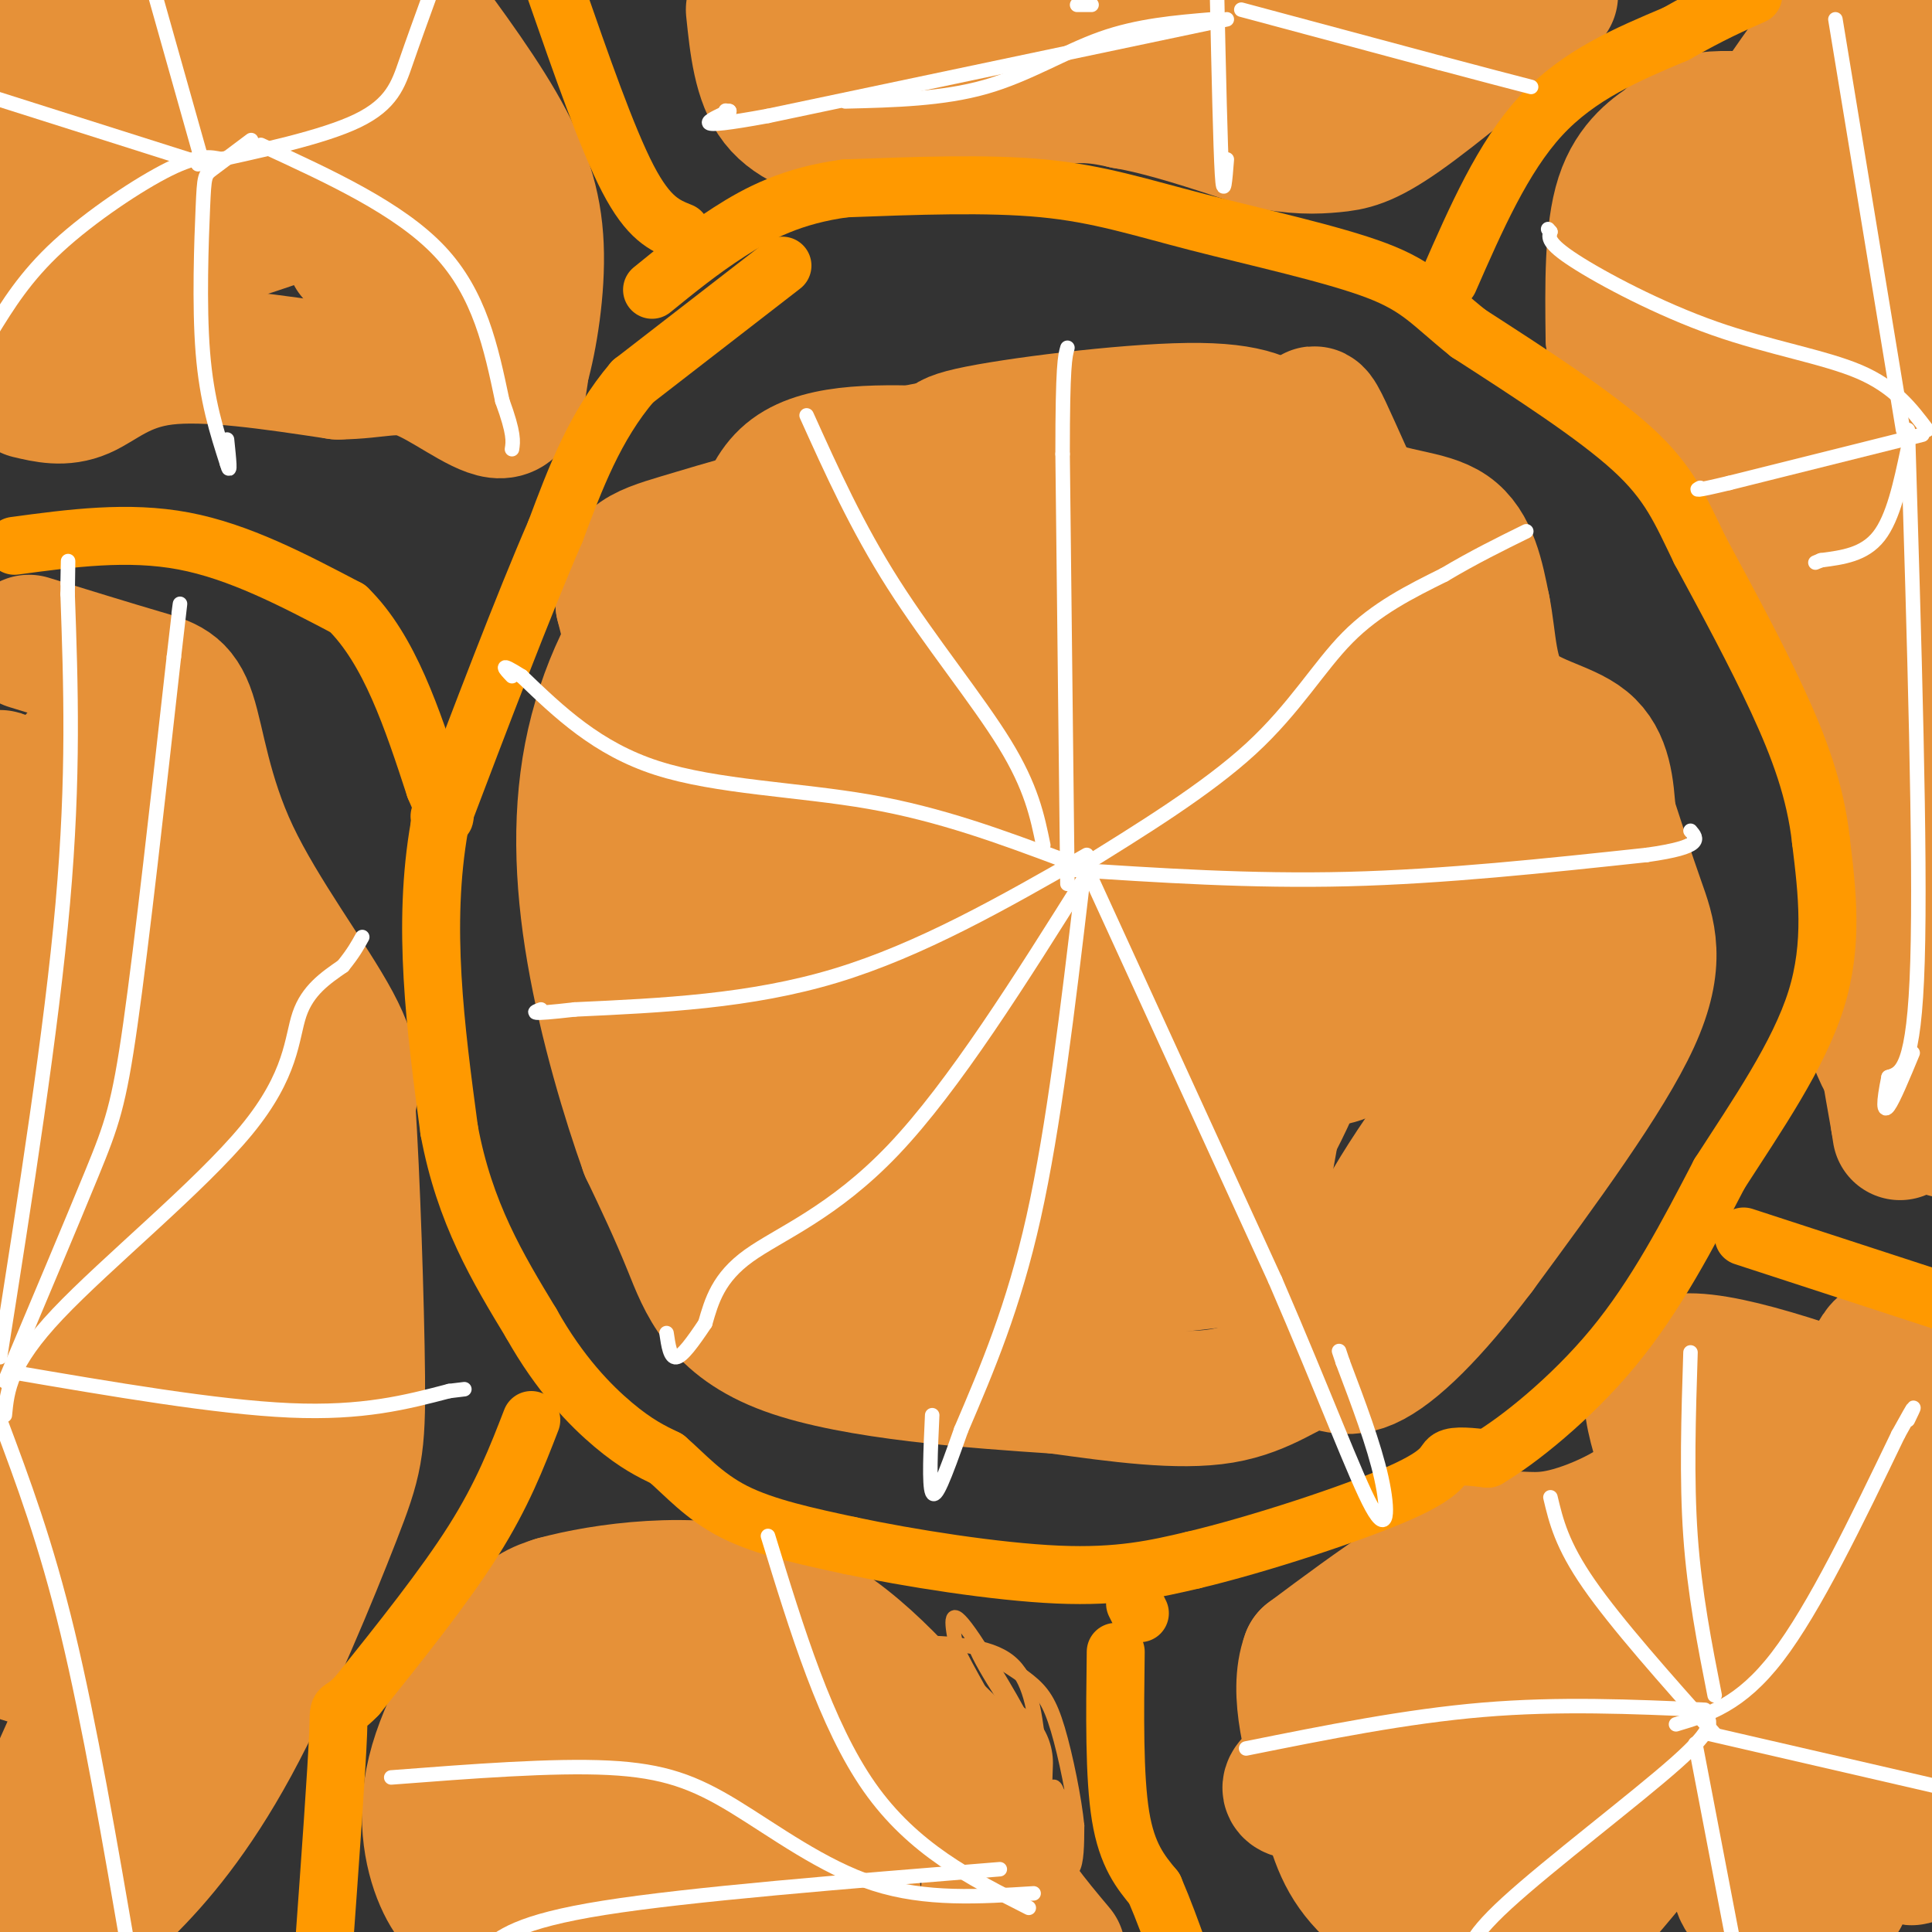 <svg viewBox='0 0 400 400' version='1.1' xmlns='http://www.w3.org/2000/svg' xmlns:xlink='http://www.w3.org/1999/xlink'><rect x="0" y="0" width="400" height="400" fill="#333333" stroke="none"/><g fill='none' stroke='#e69138' stroke-width='28' stroke-linecap='round' stroke-linejoin='round'><path d='M156,123c0.750,-10.083 1.500,-20.167 8,-25c6.500,-4.833 18.750,-4.417 31,-4'/><path d='M195,94c3.714,-1.167 -2.500,-2.083 6,-4c8.500,-1.917 31.714,-4.833 45,-5c13.286,-0.167 16.643,2.417 20,5'/><path d='M266,90c5.726,3.774 10.042,10.708 16,14c5.958,3.292 13.560,2.940 18,6c4.440,3.060 5.720,9.530 7,16'/><path d='M307,126c1.321,6.417 1.125,14.458 5,19c3.875,4.542 11.821,5.583 16,9c4.179,3.417 4.589,9.208 5,15'/><path d='M333,169c1.810,5.536 3.833,11.875 6,18c2.167,6.125 4.476,12.036 -1,24c-5.476,11.964 -18.738,29.982 -32,48'/><path d='M306,259c-9.611,12.753 -17.638,20.635 -23,23c-5.362,2.365 -8.059,-0.786 -12,0c-3.941,0.786 -9.126,5.510 -18,7c-8.874,1.490 -21.437,-0.255 -34,-2'/><path d='M219,287c-16.845,-1.107 -41.958,-2.875 -56,-8c-14.042,-5.125 -17.012,-13.607 -20,-21c-2.988,-7.393 -5.994,-13.696 -9,-20'/><path d='M134,238c-3.688,-10.266 -8.408,-25.930 -11,-41c-2.592,-15.070 -3.056,-29.544 0,-43c3.056,-13.456 9.630,-25.892 16,-31c6.370,-5.108 12.534,-2.888 18,-5c5.466,-2.112 10.233,-8.556 15,-15'/><path d='M172,103c5.370,-4.541 11.295,-8.392 21,-10c9.705,-1.608 23.190,-0.971 33,0c9.810,0.971 15.946,2.278 25,11c9.054,8.722 21.027,24.861 33,41'/><path d='M284,145c6.772,8.375 7.200,8.814 10,14c2.800,5.186 7.970,15.119 10,28c2.030,12.881 0.920,28.708 0,36c-0.920,7.292 -1.649,6.047 -5,10c-3.351,3.953 -9.325,13.103 -12,18c-2.675,4.897 -2.050,5.542 -12,7c-9.950,1.458 -30.475,3.729 -51,6'/><path d='M224,264c-18.205,1.171 -38.218,1.099 -50,-1c-11.782,-2.099 -15.335,-6.224 -18,-10c-2.665,-3.776 -4.443,-7.202 -6,-11c-1.557,-3.798 -2.891,-7.966 -4,-18c-1.109,-10.034 -1.991,-25.932 0,-44c1.991,-18.068 6.855,-38.305 11,-51c4.145,-12.695 7.573,-17.847 11,-23'/><path d='M168,106c1.032,-4.362 -1.889,-3.766 4,-4c5.889,-0.234 20.589,-1.297 33,0c12.411,1.297 22.533,4.956 33,13c10.467,8.044 21.280,20.473 27,30c5.720,9.527 6.349,16.150 7,24c0.651,7.850 1.326,16.925 2,26'/><path d='M274,195c0.965,5.222 2.377,5.276 0,13c-2.377,7.724 -8.544,23.119 -14,31c-5.456,7.881 -10.202,8.249 -20,5c-9.798,-3.249 -24.647,-10.114 -38,-20c-13.353,-9.886 -25.210,-22.794 -30,-32c-4.790,-9.206 -2.513,-14.710 -4,-17c-1.487,-2.290 -6.739,-1.366 8,-8c14.739,-6.634 49.468,-20.824 64,-27c14.532,-6.176 8.866,-4.336 7,-2c-1.866,2.336 0.067,5.168 2,8'/><path d='M249,146c0.732,5.444 1.564,15.053 0,24c-1.564,8.947 -5.522,17.230 -9,23c-3.478,5.770 -6.476,9.026 -17,14c-10.524,4.974 -28.573,11.666 -38,14c-9.427,2.334 -10.232,0.309 -13,-3c-2.768,-3.309 -7.498,-7.904 -12,-17c-4.502,-9.096 -8.777,-22.694 -11,-36c-2.223,-13.306 -2.394,-26.319 -2,-33c0.394,-6.681 1.352,-7.029 5,-9c3.648,-1.971 9.984,-5.564 18,-7c8.016,-1.436 17.711,-0.716 22,-1c4.289,-0.284 3.171,-1.573 5,4c1.829,5.573 6.606,18.007 8,26c1.394,7.993 -0.596,11.545 -4,16c-3.404,4.455 -8.221,9.812 -13,13c-4.779,3.188 -9.518,4.205 -16,4c-6.482,-0.205 -14.707,-1.632 -20,-2c-5.293,-0.368 -7.655,0.323 -11,-8c-3.345,-8.323 -7.672,-25.662 -12,-43'/><path d='M129,125c-0.742,-9.118 3.404,-10.413 12,-13c8.596,-2.587 21.642,-6.468 31,-8c9.358,-1.532 15.026,-0.717 24,3c8.974,3.717 21.252,10.336 27,16c5.748,5.664 4.966,10.374 4,15c-0.966,4.626 -2.115,9.167 -5,15c-2.885,5.833 -7.504,12.956 -12,17c-4.496,4.044 -8.868,5.007 -15,3c-6.132,-2.007 -14.022,-6.984 -19,-11c-4.978,-4.016 -7.042,-7.071 -8,-11c-0.958,-3.929 -0.809,-8.733 0,-13c0.809,-4.267 2.278,-7.998 7,-12c4.722,-4.002 12.697,-8.277 22,-8c9.303,0.277 19.934,5.104 26,9c6.066,3.896 7.566,6.860 9,10c1.434,3.140 2.801,6.455 3,11c0.199,4.545 -0.771,10.321 -8,16c-7.229,5.679 -20.715,11.260 -29,13c-8.285,1.740 -11.367,-0.360 -14,-3c-2.633,-2.640 -4.816,-5.820 -7,-9'/><path d='M177,165c-1.848,-8.073 -2.967,-23.756 -2,-32c0.967,-8.244 4.019,-9.048 5,-10c0.981,-0.952 -0.108,-2.052 5,-2c5.108,0.052 16.414,1.256 24,4c7.586,2.744 11.453,7.029 15,11c3.547,3.971 6.773,7.628 8,12c1.227,4.372 0.454,9.460 -4,13c-4.454,3.540 -12.587,5.531 -20,9c-7.413,3.469 -14.104,8.416 -18,2c-3.896,-6.416 -4.997,-24.196 -5,-32c-0.003,-7.804 1.091,-5.634 2,-7c0.909,-1.366 1.632,-6.268 9,-7c7.368,-0.732 21.382,2.706 28,5c6.618,2.294 5.839,3.444 8,6c2.161,2.556 7.260,6.518 10,11c2.740,4.482 3.121,9.483 2,15c-1.121,5.517 -3.744,11.551 -13,14c-9.256,2.449 -25.146,1.313 -34,-1c-8.854,-2.313 -10.673,-5.804 -12,-11c-1.327,-5.196 -2.164,-12.098 -3,-19'/><path d='M182,146c-0.366,-6.752 0.220,-14.131 3,-13c2.780,1.131 7.753,10.771 11,23c3.247,12.229 4.768,27.046 6,39c1.232,11.954 2.177,21.043 0,30c-2.177,8.957 -7.474,17.780 3,0c10.474,-17.780 36.718,-62.165 34,-66c-2.718,-3.835 -34.399,32.879 -47,53c-12.601,20.121 -6.123,23.648 -7,13c-0.877,-10.648 -9.108,-35.471 -13,-44c-3.892,-8.529 -3.446,-0.765 -3,7'/><path d='M169,188c-0.441,8.852 -0.043,27.483 1,38c1.043,10.517 2.732,12.921 6,17c3.268,4.079 8.115,9.834 11,14c2.885,4.166 3.808,6.744 11,4c7.192,-2.744 20.653,-10.808 28,-16c7.347,-5.192 8.579,-7.511 10,-11c1.421,-3.489 3.029,-8.148 4,-14c0.971,-5.852 1.303,-12.896 -1,-18c-2.303,-5.104 -7.242,-8.269 -12,-11c-4.758,-2.731 -9.337,-5.027 -20,-4c-10.663,1.027 -27.411,5.379 -35,9c-7.589,3.621 -6.020,6.511 -6,11c0.020,4.489 -1.509,10.576 0,17c1.509,6.424 6.055,13.184 12,18c5.945,4.816 13.289,7.689 19,9c5.711,1.311 9.790,1.059 15,0c5.210,-1.059 11.551,-2.925 19,-7c7.449,-4.075 16.007,-10.360 22,-18c5.993,-7.640 9.421,-16.634 11,-25c1.579,-8.366 1.308,-16.105 -1,-22c-2.308,-5.895 -6.654,-9.948 -11,-14'/><path d='M252,165c-3.604,-2.521 -7.114,-1.825 -11,6c-3.886,7.825 -8.148,22.779 -10,37c-1.852,14.221 -1.295,27.709 2,35c3.295,7.291 9.327,8.385 11,12c1.673,3.615 -1.012,9.750 4,1c5.012,-8.750 17.721,-32.385 22,-46c4.279,-13.615 0.129,-17.208 -7,-27c-7.129,-9.792 -17.237,-25.781 -22,-32c-4.763,-6.219 -4.180,-2.667 -4,4c0.180,6.667 -0.044,16.450 3,27c3.044,10.550 9.355,21.869 14,28c4.645,6.131 7.625,7.075 11,8c3.375,0.925 7.145,1.831 11,1c3.855,-0.831 7.795,-3.400 10,-12c2.205,-8.600 2.677,-23.233 0,-32c-2.677,-8.767 -8.501,-11.670 -13,-14c-4.499,-2.330 -7.673,-4.089 -12,2c-4.327,6.089 -9.808,20.025 -10,30c-0.192,9.975 4.904,15.987 10,22'/><path d='M261,215c3.274,3.976 6.459,2.916 9,3c2.541,0.084 4.439,1.314 12,-8c7.561,-9.314 20.784,-29.170 26,-40c5.216,-10.830 2.426,-12.633 1,-14c-1.426,-1.367 -1.488,-2.298 -3,0c-1.512,2.298 -4.473,7.827 -6,18c-1.527,10.173 -1.619,24.992 0,34c1.619,9.008 4.951,12.206 9,13c4.049,0.794 8.817,-0.816 11,0c2.183,0.816 1.781,4.057 3,-4c1.219,-8.057 4.059,-27.413 4,-37c-0.059,-9.587 -3.016,-9.405 -6,-9c-2.984,0.405 -5.996,1.032 -8,10c-2.004,8.968 -3.001,26.277 -5,23c-1.999,-3.277 -4.999,-27.138 -8,-51'/><path d='M300,153c-6.441,-20.980 -18.542,-47.928 -24,-60c-5.458,-12.072 -4.273,-9.266 -5,9c-0.727,18.266 -3.367,51.994 -3,63c0.367,11.006 3.742,-0.708 6,-10c2.258,-9.292 3.399,-16.161 5,-25c1.601,-8.839 3.662,-19.649 0,5c-3.662,24.649 -13.046,84.757 -17,106c-3.954,21.243 -2.477,3.622 -1,-14'/><path d='M261,227c-0.167,-2.333 -0.083,-1.167 0,0'/><path d='M6,133c8.699,2.679 17.397,5.359 23,7c5.603,1.641 8.110,2.244 10,8c1.890,5.756 3.163,16.665 9,29c5.837,12.335 16.239,26.096 21,35c4.761,8.904 3.880,12.952 3,17'/><path d='M72,229c0.960,14.200 1.859,41.200 2,56c0.141,14.800 -0.478,17.400 -5,29c-4.522,11.600 -12.948,32.200 -21,47c-8.052,14.800 -15.729,23.800 -22,30c-6.271,6.200 -11.135,9.600 -16,13'/><path d='M-1,232c-0.702,-35.357 -1.405,-70.714 1,-71c2.405,-0.286 7.917,34.500 10,60c2.083,25.500 0.738,41.714 2,59c1.262,17.286 5.131,35.643 9,54'/><path d='M21,334c2.179,9.464 3.125,6.125 0,13c-3.125,6.875 -10.321,23.964 -15,33c-4.679,9.036 -6.839,10.018 -9,11'/><path d='M0,392c10.452,-12.899 20.905,-25.798 27,-29c6.095,-3.202 7.833,3.292 9,-20c1.167,-23.292 1.762,-76.369 0,-108c-1.762,-31.631 -5.881,-41.815 -10,-52'/><path d='M26,183c-4.630,-14.430 -11.205,-24.505 -10,-26c1.205,-1.495 10.189,5.589 15,8c4.811,2.411 5.449,0.149 9,12c3.551,11.851 10.015,37.815 13,53c2.985,15.185 2.493,19.593 2,24'/><path d='M55,254c-1.404,9.917 -5.912,22.710 -11,36c-5.088,13.290 -10.754,27.078 -19,38c-8.246,10.922 -19.070,18.978 -22,13c-2.930,-5.978 2.035,-25.989 7,-46'/><path d='M10,295c1.636,-26.005 2.226,-68.018 5,-70c2.774,-1.982 7.733,36.067 12,54c4.267,17.933 7.841,15.751 12,14c4.159,-1.751 8.903,-3.072 12,-8c3.097,-4.928 4.549,-13.464 6,-22'/><path d='M57,263c0.444,7.067 -1.444,35.733 -2,45c-0.556,9.267 0.222,-0.867 1,-11'/><path d='M100,398c-2.804,-1.536 -5.607,-3.071 -8,-8c-2.393,-4.929 -4.375,-13.250 -2,-23c2.375,-9.750 9.107,-20.929 14,-27c4.893,-6.071 7.946,-7.036 11,-8'/><path d='M115,332c9.711,-2.667 28.489,-5.333 43,-1c14.511,4.333 24.756,15.667 35,27'/><path d='M193,358c8.200,7.489 11.200,12.711 12,20c0.800,7.289 -0.600,16.644 -2,26'/><path d='M146,402c-5.777,-8.882 -11.554,-17.763 -14,-24c-2.446,-6.237 -1.562,-9.829 -1,-13c0.562,-3.171 0.801,-5.920 7,-8c6.199,-2.080 18.357,-3.491 25,-2c6.643,1.491 7.770,5.884 7,11c-0.770,5.116 -3.438,10.954 -6,16c-2.562,5.046 -5.018,9.299 -11,13c-5.982,3.701 -15.491,6.851 -25,10'/><path d='M121,403c-1.082,-0.948 -2.163,-1.896 -3,-11c-0.837,-9.104 -1.428,-26.365 2,-34c3.428,-7.635 10.877,-5.645 18,-6c7.123,-0.355 13.920,-3.054 18,2c4.080,5.054 5.445,17.861 6,26c0.555,8.139 0.302,11.611 -5,15c-5.302,3.389 -15.651,6.694 -26,10'/><path d='M121,403c-3.820,-1.781 -7.639,-3.561 -9,-8c-1.361,-4.439 -0.263,-11.536 2,-17c2.263,-5.464 5.692,-9.294 17,-8c11.308,1.294 30.494,7.713 39,11c8.506,3.287 6.332,3.441 6,6c-0.332,2.559 1.179,7.523 2,10c0.821,2.477 0.954,2.465 -1,4c-1.954,1.535 -5.993,4.615 -8,3c-2.007,-1.615 -1.983,-7.924 -2,-12c-0.017,-4.076 -0.077,-5.917 4,-9c4.077,-3.083 12.290,-7.407 17,-10c4.710,-2.593 5.917,-3.455 9,0c3.083,3.455 8.041,11.228 13,19'/><path d='M210,392c2.667,5.500 2.833,9.750 3,14'/><path d='M219,404c-5.250,-6.250 -10.500,-12.500 -13,-19c-2.500,-6.500 -2.250,-13.250 -2,-20'/><path d='M396,295c-20.333,-7.333 -40.667,-14.667 -49,-13c-8.333,1.667 -4.667,12.333 -1,23'/><path d='M346,305c-4.509,6.537 -15.281,11.381 -22,13c-6.719,1.619 -9.386,0.013 -14,1c-4.614,0.987 -11.175,4.568 -18,9c-6.825,4.432 -13.912,9.716 -21,15'/><path d='M271,343c-2.798,7.488 0.708,18.708 3,27c2.292,8.292 3.369,13.655 8,19c4.631,5.345 12.815,10.673 21,16'/><path d='M325,400c11.782,-13.232 23.564,-26.463 29,-42c5.436,-15.537 4.525,-33.379 4,-24c-0.525,9.379 -0.663,45.980 2,56c2.663,10.020 8.126,-6.541 12,-26c3.874,-19.459 6.158,-41.816 7,-34c0.842,7.816 0.240,45.805 1,58c0.760,12.195 2.880,-1.402 5,-15'/><path d='M385,373c2.595,-16.583 6.583,-50.542 8,-46c1.417,4.542 0.262,47.583 2,56c1.738,8.417 6.369,-17.792 11,-44'/><path d='M404,317c0.166,-1.504 0.331,-3.007 -1,-3c-1.331,0.007 -4.159,1.526 -6,12c-1.841,10.474 -2.695,29.903 -3,30c-0.305,0.097 -0.063,-19.137 0,-40c0.063,-20.863 -0.055,-43.355 -5,-36c-4.945,7.355 -14.716,44.557 -20,50c-5.284,5.443 -6.081,-20.873 -7,-28c-0.919,-7.127 -1.959,4.937 -3,17'/><path d='M359,319c-0.727,5.591 -1.044,11.068 0,3c1.044,-8.068 3.448,-29.681 0,-24c-3.448,5.681 -12.747,38.657 -19,50c-6.253,11.343 -9.460,1.053 -11,-3c-1.540,-4.053 -1.413,-1.870 -12,3c-10.587,4.870 -31.889,12.427 -42,17c-10.111,4.573 -9.032,6.164 -5,6c4.032,-0.164 11.016,-2.082 18,-4'/><path d='M288,367c11.711,-7.511 31.987,-24.290 36,-23c4.013,1.290 -8.238,20.648 -10,24c-1.762,3.352 6.966,-9.301 11,-18c4.034,-8.699 3.373,-13.443 3,-17c-0.373,-3.557 -0.458,-5.928 -4,-8c-3.542,-2.072 -10.541,-3.846 -16,-2c-5.459,1.846 -9.377,7.312 -13,15c-3.623,7.688 -6.950,17.597 -7,23c-0.050,5.403 3.179,6.301 6,7c2.821,0.699 5.235,1.200 9,0c3.765,-1.200 8.883,-4.100 14,-7'/><path d='M317,361c3.912,-2.310 6.692,-4.584 8,-8c1.308,-3.416 1.143,-7.972 1,-11c-0.143,-3.028 -0.264,-4.528 -3,-6c-2.736,-1.472 -8.086,-2.916 -11,-4c-2.914,-1.084 -3.390,-1.808 -6,4c-2.610,5.808 -7.353,18.149 -10,26c-2.647,7.851 -3.199,11.212 -1,14c2.199,2.788 7.148,5.001 11,6c3.852,0.999 6.607,0.783 9,0c2.393,-0.783 4.423,-2.132 6,-6c1.577,-3.868 2.700,-10.254 1,-17c-1.700,-6.746 -6.224,-13.852 -9,-15c-2.776,-1.148 -3.806,3.661 -5,14c-1.194,10.339 -2.552,26.207 0,30c2.552,3.793 9.015,-4.488 12,-10c2.985,-5.512 2.493,-8.256 2,-11'/><path d='M322,367c0.400,-2.511 0.400,-3.289 0,-3c-0.400,0.289 -1.200,1.644 -2,3'/><path d='M403,234c-6.250,-5.583 -12.500,-11.167 -15,-20c-2.500,-8.833 -1.250,-20.917 0,-33'/><path d='M388,181c0.356,-11.000 1.244,-22.000 0,-31c-1.244,-9.000 -4.622,-16.000 -8,-23'/><path d='M380,127c-1.378,-5.533 -0.822,-7.867 -5,-13c-4.178,-5.133 -13.089,-13.067 -22,-21'/><path d='M353,93c-5.107,-5.024 -6.875,-7.083 -9,-10c-2.125,-2.917 -4.607,-6.690 -2,-15c2.607,-8.310 10.304,-21.155 18,-34'/><path d='M360,34c7.167,-11.667 16.083,-23.833 25,-36'/><path d='M387,8c0.661,7.952 1.321,15.905 -2,35c-3.321,19.095 -10.625,49.333 -9,46c1.625,-3.333 12.179,-40.238 17,-61c4.821,-20.762 3.911,-25.381 3,-30'/><path d='M396,0c-0.622,43.622 -1.244,87.244 0,87c1.244,-0.244 4.356,-44.356 6,-45c1.644,-0.644 1.822,42.178 2,85'/><path d='M404,127c1.235,11.558 3.323,-2.047 -2,-17c-5.323,-14.953 -18.056,-31.256 -22,-38c-3.944,-6.744 0.900,-3.931 -4,-4c-4.900,-0.069 -19.543,-3.020 -25,-5c-5.457,-1.980 -1.729,-2.990 2,-4'/><path d='M353,59c5.257,-5.598 17.400,-17.594 21,-24c3.600,-6.406 -1.344,-7.222 -4,-8c-2.656,-0.778 -3.023,-1.517 -6,-2c-2.977,-0.483 -8.565,-0.709 -12,0c-3.435,0.709 -4.718,2.355 -6,4'/><path d='M346,29c-3.067,2.000 -7.733,5.000 -10,12c-2.267,7.000 -2.133,18.000 -2,29'/><path d='M334,70c2.978,6.733 11.422,9.067 18,16c6.578,6.933 11.289,18.467 16,30'/><path d='M368,116c6.622,16.933 15.178,44.267 19,61c3.822,16.733 2.911,22.867 2,29'/><path d='M389,206c1.000,9.167 2.500,17.583 4,26'/><path d='M393,232c0.667,4.333 0.333,2.167 0,0'/><path d='M156,2c0.750,7.250 1.500,14.500 5,19c3.500,4.500 9.750,6.250 16,8'/><path d='M177,29c9.600,-0.533 25.600,-5.867 36,-8c10.400,-2.133 15.200,-1.067 20,0'/><path d='M233,21c8.000,1.333 18.000,4.667 28,8'/><path d='M261,29c7.262,1.524 11.417,1.333 15,1c3.583,-0.333 6.595,-0.810 14,-6c7.405,-5.190 19.202,-15.095 31,-25'/><path d='M285,2c-14.556,6.022 -29.111,12.044 -37,15c-7.889,2.956 -9.111,2.844 -21,0c-11.889,-2.844 -34.444,-8.422 -57,-14'/><path d='M170,3c3.500,-2.833 40.750,-2.917 78,-3'/><path d='M6,81c3.556,0.844 7.111,1.689 11,0c3.889,-1.689 8.111,-5.911 17,-7c8.889,-1.089 22.444,0.956 36,3'/><path d='M70,77c8.524,-0.119 11.833,-1.917 17,0c5.167,1.917 12.190,7.548 16,8c3.810,0.452 4.405,-4.274 5,-9'/><path d='M108,76c1.679,-5.917 3.375,-16.208 3,-25c-0.375,-8.792 -2.821,-16.083 -8,-25c-5.179,-8.917 -13.089,-19.458 -21,-30'/><path d='M76,6c-1.272,20.487 -2.544,40.975 -3,36c-0.456,-4.975 -0.095,-35.412 0,-36c0.095,-0.588 -0.077,28.674 0,40c0.077,11.326 0.402,4.716 1,3c0.598,-1.716 1.469,1.461 4,-5c2.531,-6.461 6.723,-22.560 9,-23c2.277,-0.440 2.638,14.780 3,30'/><path d='M90,51c0.308,7.630 -0.423,11.706 -1,8c-0.577,-3.706 -1.000,-15.194 -3,-21c-2.000,-5.806 -5.577,-5.929 -4,-8c1.577,-2.071 8.309,-6.091 -7,0c-15.309,6.091 -52.660,22.294 -54,25c-1.340,2.706 33.331,-8.084 43,-12c9.669,-3.916 -5.666,-0.958 -21,2'/><path d='M43,45c-11.904,3.660 -31.164,11.810 -36,12c-4.836,0.190 4.751,-7.578 20,-16c15.249,-8.422 36.158,-17.496 32,-12c-4.158,5.496 -33.384,25.562 -43,26c-9.616,0.438 0.377,-18.752 5,-28c4.623,-9.248 3.874,-8.556 6,-10c2.126,-1.444 7.127,-5.026 10,-5c2.873,0.026 3.620,3.661 2,8c-1.620,4.339 -5.606,9.383 -13,15c-7.394,5.617 -18.197,11.809 -29,18'/><path d='M-1,48c0.000,0.000 49.000,-49.000 49,-49'/><path d='M45,1c-6.956,14.911 -13.911,29.822 -22,37c-8.089,7.178 -17.311,6.622 -22,4c-4.689,-2.622 -4.844,-7.311 -5,-12'/><path d='M48,0c0.655,4.875 1.310,9.750 -1,12c-2.310,2.250 -7.583,1.875 -11,2c-3.417,0.125 -4.976,0.750 -8,-2c-3.024,-2.750 -7.512,-8.875 -12,-15'/><path d='M10,4c0.000,0.000 -13.000,25.000 -13,25'/><path d='M1,17c0.000,0.000 2.000,-8.000 2,-8'/></g>
<g fill='none' stroke='#ff9900' stroke-width='12' stroke-linecap='round' stroke-linejoin='round'><path d='M162,55c0.000,0.000 -31.000,24.000 -31,24'/><path d='M131,79c-7.833,9.167 -11.917,20.083 -16,31'/><path d='M115,110c-6.667,15.333 -15.333,38.167 -24,61'/><path d='M91,171c-3.667,20.667 -0.833,41.833 2,63'/><path d='M93,234c3.167,17.167 10.083,28.583 17,40'/><path d='M110,274c5.933,10.578 12.267,17.022 17,21c4.733,3.978 7.867,5.489 11,7'/><path d='M138,302c3.756,3.222 7.644,7.778 14,11c6.356,3.222 15.178,5.111 24,7'/><path d='M176,320c12.044,2.556 30.156,5.444 43,6c12.844,0.556 20.422,-1.222 28,-3'/><path d='M247,323c13.560,-3.214 33.458,-9.750 43,-14c9.542,-4.250 8.726,-6.214 10,-7c1.274,-0.786 4.637,-0.393 8,0'/><path d='M308,302c6.044,-3.511 17.156,-12.289 26,-23c8.844,-10.711 15.422,-23.356 22,-36'/><path d='M356,243c7.822,-12.133 16.378,-24.467 20,-36c3.622,-11.533 2.311,-22.267 1,-33'/><path d='M377,174c-1.133,-10.200 -4.467,-19.200 -9,-29c-4.533,-9.800 -10.267,-20.400 -16,-31'/><path d='M352,114c-4.089,-8.422 -6.311,-13.978 -14,-21c-7.689,-7.022 -20.844,-15.511 -34,-24'/><path d='M304,69c-7.700,-6.163 -9.951,-9.569 -19,-13c-9.049,-3.431 -24.898,-6.885 -37,-10c-12.102,-3.115 -20.458,-5.890 -32,-7c-11.542,-1.110 -26.271,-0.555 -41,0'/><path d='M175,39c-11.000,1.467 -18.000,5.133 -24,9c-6.000,3.867 -11.000,7.933 -16,12'/><path d='M3,113c11.750,-1.583 23.500,-3.167 35,-1c11.500,2.167 22.750,8.083 34,14'/><path d='M72,126c8.667,8.500 13.333,22.750 18,37'/><path d='M90,163c3.167,7.167 2.083,6.583 1,6'/><path d='M110,294c-3.000,7.750 -6.000,15.500 -12,25c-6.000,9.500 -15.000,20.750 -24,32'/><path d='M74,351c-4.489,4.756 -3.711,0.644 -4,8c-0.289,7.356 -1.644,26.178 -3,45'/><path d='M231,342c-0.167,12.917 -0.333,25.833 1,34c1.333,8.167 4.167,11.583 7,15'/><path d='M239,391c2.000,4.667 3.500,8.833 5,13'/><path d='M236,334c0.000,0.000 -1.000,-2.000 -1,-2'/><path d='M300,58c5.583,-12.750 11.167,-25.500 19,-34c7.833,-8.500 17.917,-12.750 28,-17'/><path d='M347,7c7.333,-4.167 11.667,-6.083 16,-8'/><path d='M361,256c0.000,0.000 46.000,15.000 46,15'/><path d='M141,48c-3.333,-1.333 -6.667,-2.667 -11,-11c-4.333,-8.333 -9.667,-23.667 -15,-39'/></g>
<g fill='none' stroke='#ffffff' stroke-width='3' stroke-linecap='round' stroke-linejoin='round'><path d='M221,183c0.000,0.000 -1.000,-89.000 -1,-89'/><path d='M220,94c0.000,-18.500 0.500,-20.250 1,-22'/><path d='M223,180c13.422,-8.289 26.844,-16.578 36,-25c9.156,-8.422 14.044,-16.978 20,-23c5.956,-6.022 12.978,-9.511 20,-13'/><path d='M299,119c6.167,-3.667 11.583,-6.333 17,-9'/><path d='M221,180c19.000,1.250 38.000,2.500 58,2c20.000,-0.500 41.000,-2.750 62,-5'/><path d='M341,177c11.833,-1.667 10.417,-3.333 9,-5'/><path d='M226,182c0.000,0.000 38.000,83.000 38,83'/><path d='M264,265c10.190,23.548 16.667,40.917 20,47c3.333,6.083 3.524,0.881 2,-6c-1.524,-6.881 -4.762,-15.440 -8,-24'/><path d='M278,282c-1.333,-4.000 -0.667,-2.000 0,0'/><path d='M224,184c-2.917,24.667 -5.833,49.333 -10,68c-4.167,18.667 -9.583,31.333 -15,44'/><path d='M199,296c-3.667,10.444 -5.333,14.556 -6,13c-0.667,-1.556 -0.333,-8.778 0,-16'/><path d='M225,181c-13.756,21.933 -27.511,43.867 -40,57c-12.489,13.133 -23.711,17.467 -30,22c-6.289,4.533 -7.644,9.267 -9,14'/><path d='M146,274c-2.644,3.956 -4.756,6.844 -6,7c-1.244,0.156 -1.622,-2.422 -2,-5'/><path d='M225,177c-17.167,9.833 -34.333,19.667 -52,25c-17.667,5.333 -35.833,6.167 -54,7'/><path d='M119,209c-10.167,1.167 -8.583,0.583 -7,0'/><path d='M220,178c-12.622,-4.711 -25.244,-9.422 -40,-12c-14.756,-2.578 -31.644,-3.022 -44,-7c-12.356,-3.978 -20.178,-11.489 -28,-19'/><path d='M108,140c-5.000,-3.167 -3.500,-1.583 -2,0'/><path d='M216,175c-1.222,-5.978 -2.444,-11.956 -8,-21c-5.556,-9.044 -15.444,-21.156 -23,-33c-7.556,-11.844 -12.778,-23.422 -18,-35'/><path d='M1,293c0.512,-5.232 1.024,-10.464 11,-21c9.976,-10.536 29.417,-26.375 39,-38c9.583,-11.625 9.310,-19.036 11,-24c1.690,-4.964 5.345,-7.482 9,-10'/><path d='M71,200c2.167,-2.667 3.083,-4.333 4,-6'/><path d='M1,286c6.911,-16.400 13.822,-32.800 18,-43c4.178,-10.200 5.622,-14.200 8,-31c2.378,-16.800 5.689,-46.400 9,-76'/><path d='M36,136c1.667,-14.167 1.333,-11.583 1,-9'/><path d='M0,281c5.333,-33.833 10.667,-67.667 13,-94c2.333,-26.333 1.667,-45.167 1,-64'/><path d='M14,123c0.167,-11.000 0.083,-6.500 0,-2'/><path d='M2,284c21.417,3.667 42.833,7.333 58,8c15.167,0.667 24.083,-1.667 33,-4'/><path d='M93,288c5.500,-0.667 2.750,-0.333 0,0'/><path d='M0,294c4.750,12.667 9.500,25.333 14,44c4.500,18.667 8.750,43.333 13,68'/><path d='M213,395c-12.000,-6.083 -24.000,-12.167 -33,-25c-9.000,-12.833 -15.000,-32.417 -21,-52'/><path d='M214,392c-11.173,0.714 -22.345,1.429 -33,-2c-10.655,-3.429 -20.792,-11.000 -29,-16c-8.208,-5.000 -14.488,-7.429 -26,-8c-11.512,-0.571 -28.256,0.714 -45,2'/><path d='M207,387c-32.083,2.583 -64.167,5.167 -82,8c-17.833,2.833 -21.417,5.917 -25,9'/><path d='M355,359c-10.167,-11.417 -20.333,-22.833 -26,-31c-5.667,-8.167 -6.833,-13.083 -8,-18'/><path d='M353,354c-15.083,-0.667 -30.167,-1.333 -46,0c-15.833,1.333 -32.417,4.667 -49,8'/><path d='M353,355c1.178,1.289 2.356,2.578 -6,10c-8.356,7.422 -26.244,20.978 -35,29c-8.756,8.022 -8.378,10.511 -8,13'/><path d='M351,361c0.000,0.000 9.000,47.000 9,47'/><path d='M354,359c0.000,0.000 52.000,12.000 52,12'/><path d='M347,357c6.667,-2.000 13.333,-4.000 21,-14c7.667,-10.000 16.333,-28.000 25,-46'/><path d='M393,297c4.500,-8.167 3.250,-5.583 2,-3'/><path d='M355,351c-2.083,-10.583 -4.167,-21.167 -5,-33c-0.833,-11.833 -0.417,-24.917 0,-38'/><path d='M398,90c0.000,0.000 -40.000,10.000 -40,10'/><path d='M358,100c-7.667,1.833 -6.833,1.417 -6,1'/><path d='M399,89c-3.357,-4.435 -6.714,-8.869 -14,-12c-7.286,-3.131 -18.500,-4.958 -30,-9c-11.500,-4.042 -23.286,-10.298 -29,-14c-5.714,-3.702 -5.357,-4.851 -5,-6'/><path d='M321,48c-0.833,-1.000 -0.417,-0.500 0,0'/><path d='M394,89c0.000,0.000 -14.000,-85.000 -14,-85'/><path d='M395,89c1.333,43.833 2.667,87.667 2,110c-0.667,22.333 -3.333,23.167 -6,24'/><path d='M391,223c-1.156,5.556 -1.044,7.444 0,6c1.044,-1.444 3.022,-6.222 5,-11'/><path d='M395,93c-1.500,7.083 -3.000,14.167 -6,18c-3.000,3.833 -7.500,4.417 -12,5'/><path d='M377,116c-2.000,0.833 -1.000,0.417 0,0'/><path d='M252,0c0.333,15.250 0.667,30.500 1,36c0.333,5.500 0.667,1.250 1,-3'/><path d='M251,4c-7.689,0.644 -15.378,1.289 -23,4c-7.622,2.711 -15.178,7.489 -24,10c-8.822,2.511 -18.911,2.756 -29,3'/><path d='M226,1c0.000,0.000 -3.000,0.000 -3,0'/><path d='M254,4c0.000,0.000 -95.000,20.000 -95,20'/><path d='M159,24c-17.167,3.167 -12.583,1.083 -8,-1'/><path d='M151,23c-1.333,-0.167 -0.667,-0.083 0,0'/><path d='M257,2c0.000,0.000 41.000,11.000 41,11'/><path d='M298,13c10.000,2.667 14.500,3.833 19,5'/><path d='M42,34c0.000,0.000 -11.000,-39.000 -11,-39'/><path d='M41,34c12.933,-2.778 25.867,-5.556 33,-9c7.133,-3.444 8.467,-7.556 10,-12c1.533,-4.444 3.267,-9.222 5,-14'/><path d='M54,30c14.333,6.583 28.667,13.167 37,22c8.333,8.833 10.667,19.917 13,31'/><path d='M104,83c2.500,6.833 2.250,8.417 2,10'/><path d='M52,29c-3.185,2.387 -6.369,4.774 -8,6c-1.631,1.226 -1.708,1.292 -2,8c-0.292,6.708 -0.798,20.060 0,30c0.798,9.940 2.899,16.470 5,23'/><path d='M47,96c0.833,3.000 0.417,-1.000 0,-5'/><path d='M46,33c-2.400,-0.533 -4.800,-1.067 -11,2c-6.200,3.067 -16.200,9.733 -23,16c-6.800,6.267 -10.400,12.133 -14,18'/><path d='M39,33c0.000,0.000 -41.000,-13.000 -41,-13'/></g>
<g fill='none' stroke='#e69138' stroke-width='3' stroke-linecap='round' stroke-linejoin='round'><path d='M189,340c7.833,0.250 15.667,0.500 20,4c4.333,3.500 5.167,10.250 6,17'/><path d='M215,361c1.381,6.976 1.833,15.917 3,21c1.167,5.083 3.048,6.310 4,5c0.952,-1.310 0.976,-5.155 1,-9'/><path d='M223,378c-0.524,-5.405 -2.333,-14.417 -4,-20c-1.667,-5.583 -3.190,-7.738 -6,-10c-2.810,-2.262 -6.905,-4.631 -11,-7'/><path d='M202,341c1.250,3.774 9.875,16.708 10,16c0.125,-0.708 -8.250,-15.060 -12,-20c-3.750,-4.940 -2.875,-0.470 -2,4'/><path d='M198,341c1.962,4.533 7.866,13.864 7,14c-0.866,0.136 -8.502,-8.925 -12,-13c-3.498,-4.075 -2.856,-3.164 1,3c3.856,6.164 10.928,17.582 18,29'/><path d='M212,374c3.619,7.774 3.667,12.708 4,10c0.333,-2.708 0.952,-13.060 2,-14c1.048,-0.940 2.524,7.530 4,16'/><path d='M222,386c0.167,-2.036 -1.417,-15.125 -2,-14c-0.583,1.125 -0.167,16.464 0,22c0.167,5.536 0.083,1.268 0,-3'/></g>
</svg>